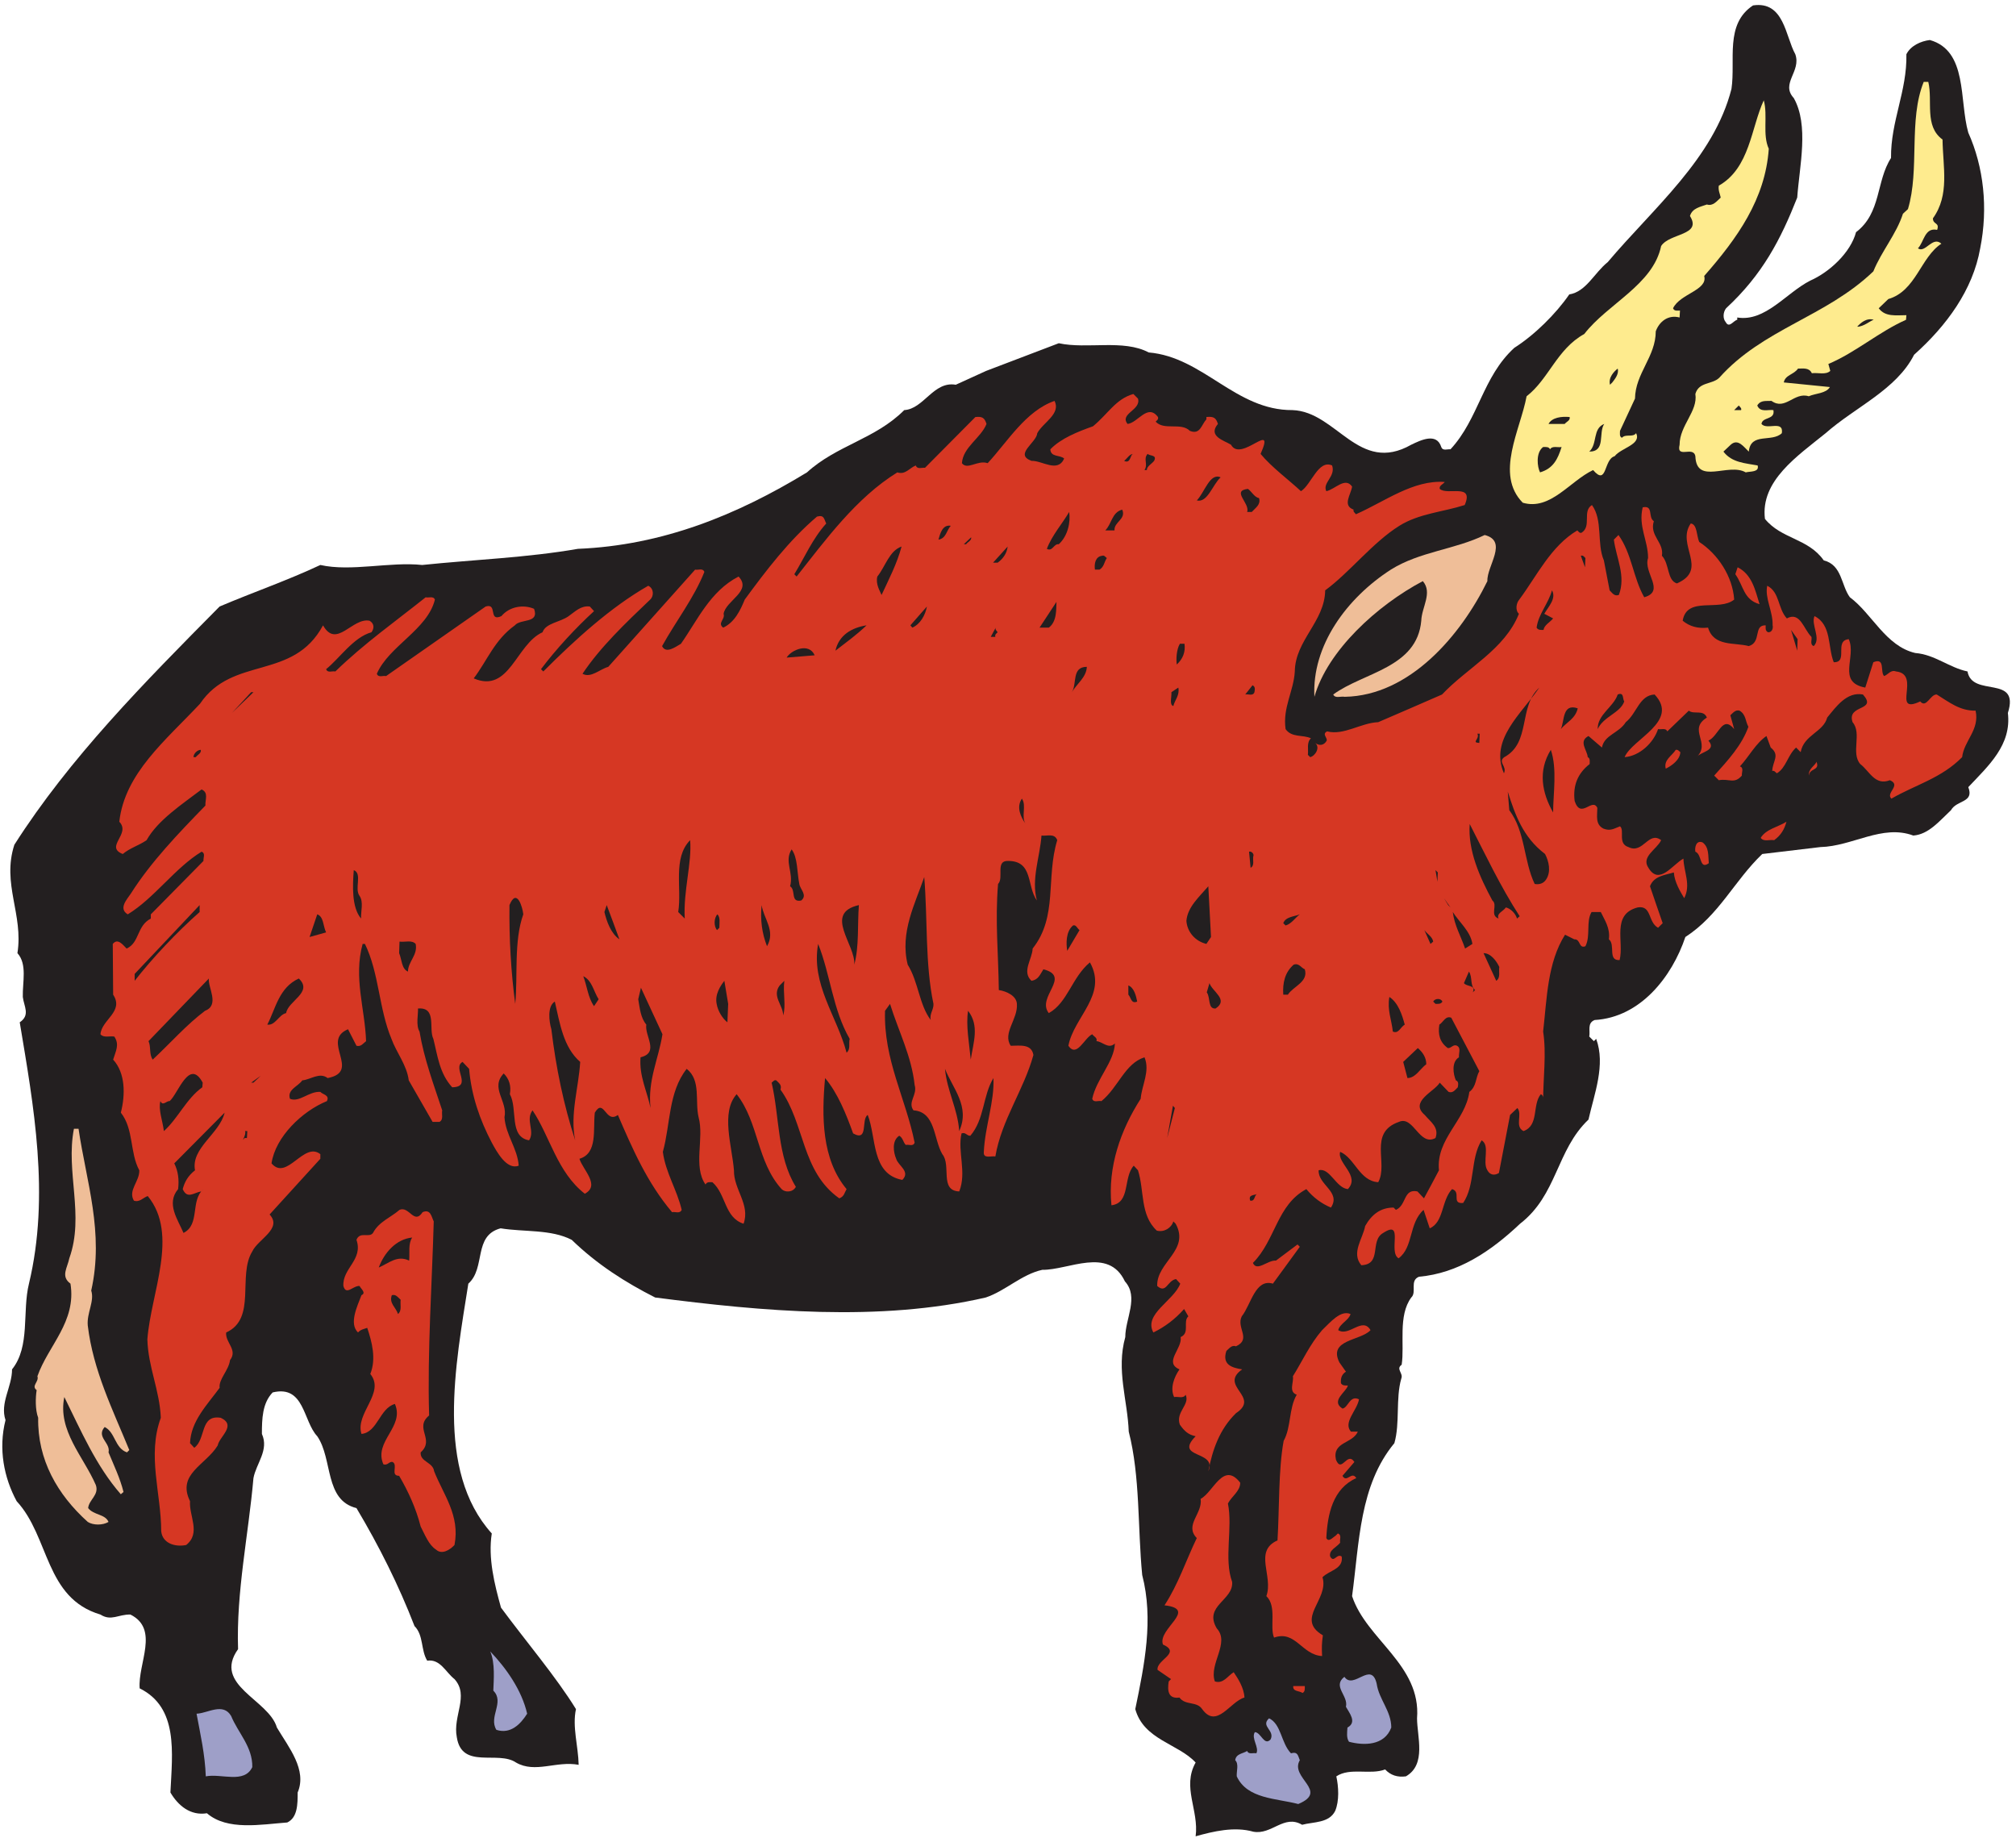 <?xml version="1.0" encoding="UTF-8" standalone="no"?>
<!-- Created with Inkscape (http://www.inkscape.org/) -->

<svg
   xmlns:dc="http://purl.org/dc/elements/1.1/"
   xmlns:cc="http://creativecommons.org/ns#"
   xmlns:rdf="http://www.w3.org/1999/02/22-rdf-syntax-ns#"
   xmlns:svg="http://www.w3.org/2000/svg"
   xmlns="http://www.w3.org/2000/svg"
   xmlns:sodipodi="http://sodipodi.sourceforge.net/DTD/sodipodi-0.dtd"
   xmlns:inkscape="http://www.inkscape.org/namespaces/inkscape"
   id="svg5463"
   version="1.1"
   inkscape:version="0.48.1 "
   width="297.5"
   height="271.25"
   xml:space="preserve"
   sodipodi:docname="Bull_25.pdf"><defs
     id="defs5467" /><sodipodi:namedview
     pagecolor="#ffffff"
     bordercolor="#666666"
     borderopacity="1"
     objecttolerance="10"
     gridtolerance="10"
     guidetolerance="10"
     inkscape:pageopacity="0"
     inkscape:pageshadow="2"
     inkscape:window-width="640"
     inkscape:window-height="480"
     id="namedview5465"
     showgrid="false"
     inkscape:zoom="1.0728111"
     inkscape:cx="148.75"
     inkscape:cy="135.625"
     inkscape:window-x="381"
     inkscape:window-y="72"
     inkscape:window-maximized="0"
     inkscape:current-layer="g5471" /><g
     id="g5471"
     inkscape:groupmode="layer"
     inkscape:label="Bull_25"
     transform="matrix(1.25,0,0,-1.25,0,271.25)"><g
       id="g5473"
       transform="scale(0.24,0.24)"><path
         d="m 883.105,877.492 c 3.024,-8.504 -7.375,-14.363 -0.757,-21.547 7.562,-13.422 2.836,-33.265 1.703,-48.957 -8.133,-20.601 -17.02,-37.804 -34.981,-54.437 -1.515,-1.891 -1.703,-5.106 -0.191,-6.805 1.703,-3.215 3.781,0.754 5.672,1.133 l 0,1.133 c 13.804,-2.266 24.015,12.097 35.929,18.148 9.454,4.16 19.852,13.797 22.5,23.817 12.481,9.453 9.833,25.14 17.208,36.48 -0.188,18.148 7.941,32.891 7.562,51.035 2.082,4.16 6.996,6.43 11.535,6.996 18.719,-5.293 14.371,-29.675 18.91,-45.554 7.563,-16.825 9.832,-37.047 5.86,-56.895 -3.59,-20.414 -16.45,-37.996 -32.524,-52.359 -8.695,-17.203 -28.929,-25.707 -43.488,-38.563 -13.992,-11.34 -32.145,-23.437 -29.875,-42.152 8.129,-10.016 21.176,-9.449 28.93,-20.414 9.074,-2.266 8.507,-12.285 12.855,-18.145 10.969,-8.129 17.586,-24.008 32.149,-27.41 9.64,-0.754 16.64,-7.183 25.714,-9.074 2.27,-13.039 25.907,-1.32 19.856,-20.414 1.891,-15.688 -9.457,-25.895 -19.477,-36.481 3.024,-7.75 -5.672,-6.238 -8.507,-11.339 -5.676,-5.293 -10.969,-11.911 -18.532,-12.477 -15.316,5.672 -29.879,-5.293 -45.761,-5.672 -9.454,-1.133 -19.098,-2.266 -28.551,-3.402 -13.805,-13.231 -21.18,-30.055 -37.817,-40.828 -6.621,-19.657 -22.125,-39.504 -44.625,-40.829 -3.785,-1.511 -2.082,-5.292 -2.648,-8.128 l 0,0 2.269,-2.266 1.133,1.133 0,0 c 4.727,-12.856 -0.945,-27.031 -3.781,-39.696 -15.883,-15.121 -15.316,-37.046 -33.656,-51.226 -14.563,-13.797 -30.633,-24.383 -49.731,-26.082 -4.726,-1.891 -0.945,-7.563 -3.781,-10.207 -6.621,-8.887 -3.215,-23.442 -4.73,-33.082 -3.024,-2.078 0.945,-4.156 -0.188,-6.805 -2.836,-9.828 -0.566,-21.926 -3.402,-31.754 -17.207,-20.793 -17.207,-48.765 -20.801,-75.23 6.996,-21.36 34.035,-33.836 31.957,-60.11 0,-8.883 4.727,-22.683 -5.484,-28.543 -4.161,-0.566 -7.563,0.566 -10.211,3.402 -7.375,-2.836 -17.207,1.133 -24.016,-3.402 1.137,-5.102 1.516,-12.098 -0.566,-17.012 -3.024,-6.047 -10.59,-5.293 -16.262,-6.805 -8.887,5.293 -14.938,-5.102 -24.012,-3.402 -9.265,2.645 -19.668,0.188 -28.363,-2.27 1.699,12.856 -6.809,24.195 0,36.293 -8.512,9.262 -25.527,11.152 -29.688,26.273 4.536,21.93 9.075,44.042 3.403,65.969 -2.27,23.442 -0.946,48.391 -6.617,70.508 -0.567,15.5 -6.243,30.242 -1.704,46.5 0,9.07 6.809,19.656 -0.187,27.406 -8.133,17.203 -27.797,5.481 -40.656,5.672 -10.211,-2.269 -18.153,-10.398 -27.793,-13.609 -52.379,-12.098 -110.051,-6.805 -162.617,0 -14.559,7.371 -28.555,16.254 -41.032,28.351 -10.211,5.293 -23.449,3.782 -34.984,5.672 -13.613,-3.59 -7.184,-19.468 -15.883,-27.218 -6.238,-39.508 -16.449,-91.868 11.535,-122.868 -1.89,-12.097 1.324,-24.949 4.539,-36.48 12.289,-16.633 27.227,-34.211 36.871,-49.903 -1.89,-8.695 1.137,-18.145 1.325,-27.406 -10.969,2.078 -21.368,-4.348 -30.821,1.133 -8.886,6.051 -26.664,-3.59 -29.121,12.476 -2.078,10.395 6.242,20.414 -1.133,28.543 -4.351,3.402 -6.996,10.016 -13.425,9.07 -3.215,5.293 -1.703,12.477 -6.243,17.012 -7.75,20.039 -17.394,39.316 -28.55,58.031 -15.883,3.969 -11.535,24.008 -19.289,35.348 -6.996,7.371 -6.239,25.328 -21.934,21.546 -5.105,-5.293 -5.293,-13.039 -5.293,-20.414 3.594,-7.937 -2.836,-14.554 -4.16,-21.738 -2.457,-27.973 -8.508,-55.949 -7.563,-84.113 -12.668,-17.766 15.125,-24.762 19.098,-38.559 5.859,-9.832 14.938,-20.793 10.211,-31.945 0,-5.672 0,-12.289 -5.105,-14.746 -12.86,-0.945 -29.5,-4.156 -39.52,4.539 -8.133,-1.324 -14.184,3.777 -17.965,10.207 0.945,19.656 3.973,41.773 -15.125,51.223 -0.945,12.289 9.832,29.11 -4.539,36.294 -5.863,0.191 -9.457,-3.403 -14.75,0 -27.418,8.128 -24.961,38.183 -41.219,55.761 -6.242,11.531 -9.078,25.707 -5.484,39.883 -2.836,8.508 3.215,16.258 3.215,24.953 C 15,242 10.84,259.012 14.246,272.813 c 10.398,43.472 2.266,87.703 -4.539,128.535 5.293,3.59 2.078,7.75 1.512,12.476 -0.188,7.371 2.269,16.067 -2.648,21.547 3.027,19.09 -7.75,34.024 -1.512,53.305 27.231,42.719 63.723,79.578 100.972,117.191 16.453,6.996 33.469,12.856 49.543,20.418 15.125,-3.406 34.223,1.699 50.11,0 25.523,2.645 51.621,3.59 76.578,7.938 41.601,1.699 78.285,16.632 112.695,37.613 14.75,13.422 33.469,16.258 47.84,30.625 9.644,0.566 14.371,14.363 25.34,12.473 4.914,2.269 10.019,4.539 14.937,6.804 11.914,4.539 23.824,9.075 35.739,13.61 13.992,-3.024 31.765,2.082 44.246,-4.535 26.851,-2.27 42.734,-28.543 70.718,-28.352 21.746,-0.758 32.524,-31.758 58.43,-17.016 4.727,2.27 12.477,6.051 14.746,-1.132 0.758,-2.079 3.027,-0.946 4.539,-1.133 13.992,15.121 15.696,35.535 31.391,49.902 9.832,6.238 20.418,16.633 27.039,26.273 8.32,1.325 12.289,10.586 18.906,15.879 22.313,26.461 52.192,51.036 60.887,85.246 2.082,14.18 -3.402,31.758 10.59,41.02 15.316,2.27 15.883,-15.121 20.8,-24.008 l 0,0"
         style="fill:#231f20;fill-opacity:1;fill-rule:nonzero;stroke:none"
         id="path5475" /><path
         d="m 948.527,863.883 c 2.27,-9.449 -2.078,-21.735 7,-28.352 0.188,-13.609 3.59,-27.218 -4.73,-38.75 0,-3.211 3.406,-1.89 2.082,-5.672 -6.242,1.325 -6.43,-6.046 -9.457,-9.07 3.594,-2.648 7.187,6.238 11.535,2.266 -10.211,-6.614 -12.477,-23.25 -26.094,-27.219 l 0,0 -4.726,-4.535 0,0 c 3.215,-4.348 8.508,-3.403 13.613,-3.403 l 0,0 -0.187,-2.269 0,0 c -13.239,-5.859 -24.77,-16.066 -38.196,-21.738 l 0,0 0.946,-3.403 0,0 c -2.27,-2.078 -6.051,-0.754 -9.079,-1.133 -1.324,2.836 -4.16,2.27 -6.804,2.27 -2.082,-3.027 -6.242,-3.027 -6.996,-6.805 l 0,0 22.687,-2.269 0,0 c -1.891,-3.215 -6.996,-3.024 -10.398,-4.535 -7.184,2.265 -11.535,-7.184 -18.34,-2.27 -2.461,-0.187 -5.297,0.567 -6.996,-2.269 1.511,-3.59 5.293,-1.891 7.941,-2.266 0.945,-4.914 -5.484,-3.215 -5.863,-6.809 2.648,-3.211 10.969,2.082 10.023,-4.535 -4.918,-4.726 -15.316,0.567 -16.261,-9.07 -2.461,2.266 -5.297,6.613 -8.887,3.398 l 0,0 -3.594,-3.398 0,0 c 4.16,-5.484 10.777,-5.672 16.828,-6.809 0.946,-3.402 -3.594,-2.832 -5.863,-3.402 -8.508,4.918 -24.203,-6.426 -24.77,7.941 -0.945,5.293 -9.453,-1.511 -7.753,5.668 0,9.453 9.078,16.446 7.753,24.953 1.704,6.047 8.133,4.536 11.723,7.938 21.559,24.195 52.379,29.867 75.824,52.359 3.973,9.832 11.348,18.336 14.563,28.356 l 0,0 2.457,2.265 0,0 c 5.863,19.469 0.187,43.856 7.754,62.567 l 2.265,0 0,0"
         style="fill:#feeb8e;fill-opacity:1;fill-rule:nonzero;stroke:none"
         id="path5477" /><path
         d="m 867.598,854.813 c 2.082,-7.563 -0.754,-16.825 2.461,-23.817 -1.704,-24.762 -15.508,-44.043 -31.77,-62.566 1.895,-6.996 -11.91,-8.696 -15.316,-15.879 0.57,-1.512 2.082,-1.133 3.406,-1.133 l 0,0 -0.191,-3.406 0,0 c -5.672,1.515 -10.02,-2.078 -11.723,-6.805 0,-12.473 -10.02,-20.602 -10.211,-33.078 -2.457,-5.293 -4.914,-10.582 -7.375,-15.875 0,-1.324 -0.375,-2.836 0.945,-3.402 1.891,2.078 5.297,0 6.996,2.265 2.649,-5.672 -7.371,-7.183 -10.586,-11.34 -5.484,-1.511 -3.593,-14.933 -10.589,-6.804 -11.536,-5.485 -20.989,-20.035 -34.602,-16.067 -13.805,13.989 -1.137,35.914 1.891,52.36 10.964,8.504 14.937,23.246 28.363,30.621 11.531,14.933 33.844,24.195 37.816,43.285 4.16,6.426 20.231,5.105 14.18,14.742 1.137,3.973 5.297,4.539 8.32,5.672 3.028,-0.945 4.918,1.703 6.809,3.402 -0.379,1.891 -1.324,3.59 -0.945,5.86 15.316,8.695 15.882,28.543 22.121,41.965 l 0,0"
         style="fill:#feeb8e;fill-opacity:1;fill-rule:nonzero;stroke:none"
         id="path5479" /><path
         d="m 921.68,746.879 c -1.891,-0.566 -4.918,-3.402 -8.133,-3.402 1.512,1.703 4.539,4.535 8.133,3.402 l 0,0"
         style="fill:#231f20;fill-opacity:1;fill-rule:nonzero;stroke:none"
         id="path5481" /><path
         d="m 795.746,722.875 c 0.758,-2.836 -1.703,-5.484 -2.648,-6.805 l 0,0 -1.133,-1.136 0,0 c -0.945,3.593 2.078,6.617 3.781,7.941 l 0,0"
         style="fill:#231f20;fill-opacity:1;fill-rule:nonzero;stroke:none"
         id="path5483" /><path
         d="m 559.766,708.129 c 1.699,-5.668 -9.266,-7.371 -5.106,-12.477 5.106,0.571 9.832,10.207 14.938,3.407 0.379,-1.137 -0.571,-1.704 -1.137,-2.27 4.16,-4.535 12.48,-0.187 16.828,-4.535 5.106,-2.082 5.676,3.023 8.133,5.668 l 0,1.137 c 3.594,0.375 4.726,-0.379 5.672,-3.407 -5.106,-6.047 3.027,-8.125 6.429,-10.207 4.918,-9.07 22.122,12.664 14.559,-4.535 5.484,-6.613 13.992,-12.851 19.856,-18.336 5.105,3.215 8.507,15.692 15.316,12.664 1.891,-5.48 -4.918,-8.504 -2.836,-12.664 4.348,0.946 9.266,7.184 12.668,2.27 -0.566,-3.969 -4.918,-9.262 0.758,-11.34 -0.379,-0.945 0.566,-1.516 1.133,-2.27 14.183,6.239 28.175,17.012 43.679,15.879 -0.758,-1.136 -2.836,-1.703 -2.457,-3.402 3.781,-3.402 17.016,3.023 12.289,-7.941 -10.59,-3.403 -22.5,-4.157 -32.144,-10.207 -13.047,-8.125 -24.582,-23.059 -36.492,-31.754 -0.192,-15.313 -14.75,-24.575 -14.942,-39.887 -0.566,-9.828 -6.051,-17.766 -4.535,-28.352 3.023,-4.347 8.508,-2.644 12.477,-4.535 -2.266,-2.082 -1.133,-5.484 -1.512,-8.129 l 0,0 1.137,-1.133 0,0 c 2.457,0.567 5.105,4.723 2.457,6.993 1.89,-1.512 4.347,-1.325 5.671,1.132 0.379,1.516 -2.457,3.215 0.192,4.54 8.316,-2.083 16.449,4.156 25.148,4.535 10.586,4.535 20.989,9.074 31.387,13.609 12.481,13.231 30.82,22.117 37.82,39.695 -1.894,1.703 -1.324,5.293 0.188,6.996 8.699,11.719 15.504,26.274 28.551,34.024 0.566,-0.57 1.136,-1.516 2.082,-1.137 5.105,3.215 0.187,10.586 5.105,13.61 5.481,-7.559 2.27,-18.903 5.86,-27.219 0.945,-4.914 1.89,-9.828 2.835,-14.742 1.325,-1.325 2.27,-3.024 4.54,-2.27 3.593,9.453 -1.325,18.149 -2.458,27.219 l 0,0 2.27,2.269 0,0 c 6.617,-9.261 7.184,-20.98 12.668,-30.621 10.59,3.024 -0.566,12.098 1.891,19.282 0,8.691 -4.918,15.5 -2.649,24.949 5.485,1.133 2.461,-4.914 5.485,-6.805 -2.27,-7.184 5.105,-10.394 3.972,-17.012 3.781,-3.968 2.457,-12.097 7.375,-13.609 15.883,6.992 -0.57,18.902 6.805,29.488 3.215,-0.379 2.836,-6.051 4.16,-9.074 9.266,-6.051 16.453,-17.012 17.207,-28.352 -7.375,-6.05 -23.258,1.887 -25.336,-10.398 3.402,-2.836 7.563,-3.969 12.481,-3.402 2.836,-9.453 12.855,-7.184 20.043,-9.075 6.429,1.891 2.078,10.399 8.316,10.207 0,-1.132 -0.375,-2.644 1.137,-3.402 1.89,-0.187 2.648,1.891 2.269,3.402 0.188,6.997 -3.972,13.422 -2.648,19.473 6.242,-3.215 5.105,-11.156 9.644,-16.07 6.618,3.594 8.321,-5.481 12.102,-9.07 0.379,-1.325 -0.945,-3.782 1.133,-4.54 3.781,3.782 -1.512,10.586 0.379,14.747 8.507,-4.348 6.429,-15.125 9.453,-22.684 7.375,-0.188 0,10.586 7.375,11.34 3.972,-8.696 -6.051,-21.168 8.133,-23.817 1.324,4.161 2.644,8.317 3.968,12.477 6.051,2.457 3.215,-4.727 5.297,-6.805 2.078,0.758 3.215,3.215 5.86,2.266 12.671,-1.32 -2.645,-21.547 11.914,-14.742 3.023,-3.59 4.918,3.59 8.129,3.402 5.863,-3.59 11.347,-8.125 19.101,-7.937 2.078,-9.454 -5.676,-14.747 -6.621,-22.872 -10.211,-10.398 -23.066,-13.609 -34.793,-20.414 -3.023,2.832 5.105,6.614 -0.754,9.071 -7.375,-2.836 -10.023,4.539 -14.562,7.941 -4.727,5.481 0.949,15.121 -3.782,20.602 -3.023,8.882 12.481,5.293 5.106,13.609 -7.942,1.512 -13.235,-6.047 -17.586,-11.34 -1.891,-7.183 -11.531,-8.508 -13.047,-17.012 l 0,0 -2.266,2.266 0,0 c -4.16,-3.777 -4.918,-10.016 -9.457,-12.664 -0.754,0.566 -1.324,1.512 -2.269,1.137 0.191,4.914 3.972,7.75 -0.754,11.527 l 0,0 -2.082,5.672 0,0 c -5.293,-3.59 -8.508,-10.02 -13.047,-14.934 2.082,-0.754 0.758,-3.023 0.945,-4.535 -3.781,-4.347 -6.238,-1.324 -11.343,-2.269 l 0,0 -2.27,2.269 0,0 c 6.809,7.563 13.613,14.934 16.828,24.004 -1.512,2.649 -1.133,6.051 -4.347,7.942 -2.083,0.566 -3.215,-1.137 -4.54,-2.27 l 0,0 1.891,-6.805 0,0 c -5.859,7.184 -7.562,-3.402 -12.668,-5.672 4.348,-4.914 -3.973,-5.48 -5.863,-8.125 7.375,6.993 -4.535,13.418 5.105,19.469 -1.699,4.156 -6.429,1.321 -8.886,3.403 l 0,0 -10.59,-10.207 0,0 c -0.754,1.89 -3.024,0.753 -4.535,1.132 -2.27,-6.804 -9.079,-13.23 -16.454,-13.797 3.594,8.883 27.231,17.579 14.75,30.809 -7.562,-0.379 -8.699,-9.262 -14.183,-13.609 -3.402,-5.481 -10.586,-6.239 -11.723,-12.477 l 0,0 -6.617,5.672 0,0 c -5.105,-2.645 -0.566,-6.992 -0.379,-10.395 1.324,-0.57 0.945,-2.082 0.945,-3.402 -5.859,-4.539 -8.32,-10.586 -7.375,-18.148 3.028,-9.262 8.7,1.89 11.157,-3.403 0,-3.781 -1.133,-8.125 3.027,-10.207 3.402,-1.324 5.105,0 8.129,1.133 2.461,-1.887 -1.32,-8.504 4.16,-10.207 7.188,-3.59 9.832,8.129 16.074,3.402 -2.082,-4.535 -10.023,-8.125 -6.242,-13.609 5.297,-8.883 11.914,1.703 17.207,4.539 0.192,-6.617 3.785,-12.855 0.379,-19.469 -1.891,3.211 -4.727,7.75 -5.105,12.664 -4.348,-1.324 -9.832,-1.703 -11.723,-6.804 2.082,-6.051 4.16,-12.289 6.242,-18.149 l 0,0 -2.269,-2.265 0,0 c -5.106,2.832 -3.028,11.152 -10.024,10.015 -13.047,-3.402 -6.617,-16.82 -8.887,-25.894 -6.05,-0.379 -1.89,7.558 -5.293,10.207 0.754,5.48 -2.082,9.449 -3.972,13.422 l -4.539,0 0,0 c -2.836,-4.727 -0.379,-11.723 -3.024,-16.825 -3.406,-1.324 -2.269,3.59 -5.484,3.403 l 0,0 -4.539,2.269 0,0 c -8.699,-13.8 -8.887,-31.191 -10.777,-47.636 1.703,-10.774 0,-22.871 0,-34.211 0,1.324 0.378,2.644 -1.133,3.402 -4.352,-5.293 -0.758,-15.312 -8.512,-18.148 -4.535,2.269 -0.375,8.32 -3.023,11.343 l 0,0 -3.594,-3.402 -5.485,-28.543 0,0 c -2.078,-1.324 -4.347,-1.133 -5.671,1.324 -2.649,4.156 1.511,12.098 -2.836,14.742 -5.672,-9.074 -3.024,-21.738 -9.075,-30.812 -6.05,-0.566 -0.757,5.484 -5.484,6.809 -5.297,-5.672 -3.973,-16.258 -10.969,-19.282 l 0,0 -3.023,9.074 0,0 c -7.375,-6.617 -4.918,-18.335 -12.293,-23.82 -5.293,3.028 2.836,19.281 -7.563,12.477 -6.808,-3.782 -0.379,-15.5 -10.777,-15.879 -5.105,6.051 0.754,13.043 1.891,19.281 3.214,5.672 7.562,9.074 13.992,9.074 l 0,0 1.133,-1.133 0,0 c 5.297,2.266 3.593,10.583 10.589,9.071 l 0,0 3.215,-3.403 0,0 c 2.457,4.54 4.918,9.075 7.375,13.801 -1.511,15.5 13.047,24.383 14.938,38.559 3.594,2.648 3.027,6.996 4.918,10.207 l 0,0 -13.805,26.273 0,0 c -2.836,1.137 -3.973,-2.265 -5.863,-3.402 -0.754,-4.723 0.191,-8.695 4.16,-11.527 1.703,-0.192 2.648,2.078 4.539,1.132 2.082,-1.132 0.758,-3.593 0.945,-5.671 -3.781,-2.266 -2.836,-8.317 -1.511,-11.34 1.511,-0.567 1.132,-2.082 0.945,-3.403 -1.324,-1.324 -2.457,-3.023 -4.539,-2.269 l 0,0 -4.348,4.539 0,0 c -2.461,-4.352 -15.129,-9.266 -7.375,-15.879 2.836,-3.402 7.184,-6.051 5.293,-11.344 -7.941,-4.347 -10.777,11.153 -17.961,7.942 -15.316,-5.293 -5.105,-20.414 -10.211,-29.676 -9.265,0.566 -11.535,11.906 -18.722,14.93 -1.7,-5.481 10.023,-11.719 3.785,-18.332 -5.863,0.566 -8.891,10.773 -14.371,9.261 -0.379,-7.183 11.156,-10.586 6.051,-18.336 -4.54,1.891 -8.7,4.914 -12.102,9.075 -14.563,-7.75 -15.129,-25.141 -26.285,-36.293 1.89,-4.536 7.375,1.511 11.344,1.132 l 0,0 10.589,7.938 1.137,-1.133 -13.238,-18.144 0,0 c -8.695,2.644 -10.778,-10.399 -15.317,-16.067 -2.836,-5.672 4.918,-11.152 -2.836,-14.746 -2.078,0.758 -3.214,-0.945 -4.726,-2.27 -2.27,-6.804 2.836,-8.316 7.754,-9.07 -11.723,-8.316 9.265,-13.422 -3.028,-21.551 -8.128,-7.937 -11.535,-17.957 -13.613,-28.543 4.539,10.399 -17.207,6.051 -6.238,17.204 -3.594,0.753 -5.484,2.457 -7.754,5.671 -2.27,6.239 5.105,9.829 2.836,14.743 -1.133,-2.079 -3.781,-0.754 -5.672,-1.133 -2.082,4.347 0,9.828 2.645,13.609 -7.942,3.403 1.515,10.207 0.57,15.879 4.726,2.078 0.945,7.559 3.781,10.207 l 0,0 -2.082,3.59 0,0 c -4.535,-5.106 -9.64,-8.883 -15.125,-11.531 -4.918,9.074 10.02,15.5 13.235,24.008 l 0,0 -2.079,2.265 0,0 c -4.351,-0.754 -4.726,-7.371 -9.265,-3.402 -0.379,11.722 16.261,17.582 9.074,30.621 l 0,0 -1.133,1.137 0,0 c -0.945,-3.215 -4.539,-5.481 -8.133,-4.536 -8.316,7.75 -6.05,19.657 -9.261,29.676 l 0,0 -2.082,2.266 0,0 c -5.293,-5.86 -1.512,-18.336 -10.969,-19.469 -1.891,18.902 4.539,37.051 14.371,52.359 0.57,6.805 4.73,13.61 1.891,20.415 -9.641,-3.024 -12.856,-14.743 -21.176,-21.547 -1.512,0.379 -3.781,-0.946 -4.539,1.132 2.082,9.829 10.777,18.149 11.156,27.219 -3.215,-3.023 -6.051,0.946 -9.074,1.137 0.566,1.699 -1.324,2.266 -2.082,3.402 -3.969,-1.89 -7.563,-11.722 -11.723,-5.672 2.649,14.176 19.477,25.141 10.59,41.02 -8.887,-7.375 -10.969,-19.848 -20.234,-24.953 -6.239,7.941 11.347,17.957 -2.645,21.547 -1.703,-2.645 -2.461,-5.102 -5.863,-5.668 -4.918,4.535 0.379,10.586 0.566,15.879 12.481,15.687 6.43,34.777 12.102,53.3 -1.325,3.594 -5.106,1.891 -7.754,2.27 -0.754,-10.586 -5.106,-21.359 -2.266,-31.945 -5.105,7.183 -1.703,19.468 -14.183,19.468 -6.43,0.192 -1.891,-8.316 -4.914,-11.339 -1.516,-18.145 0.187,-34.782 0.375,-52.172 3.785,-0.567 8.699,-2.832 8.89,-6.805 0.567,-7.559 -7.187,-14.363 -3.027,-20.602 4.347,0 10.211,1.133 11.156,-4.535 -4.727,-17.203 -15.695,-31.945 -18.719,-49.902 -2.082,0.379 -6.05,-1.324 -5.672,2.266 0.567,12.476 5.293,24.761 4.727,36.293 -5.297,-8.696 -4.352,-20.223 -11.348,-28.352 -1.699,-0.191 -2.269,1.891 -4.347,1.133 -2.082,-8.883 2.648,-19.09 -1.133,-28.543 -9.836,0.379 -3.785,12.855 -8.32,18.336 -4.352,7.371 -3.215,20.793 -14.184,21.547 -3.023,4.16 2.082,7.562 0.566,12.476 -1.511,14.176 -7.941,26.465 -12.101,39.883 l 0,0 -2.457,-3.402 0,0 c -0.758,-24.004 10.211,-43.094 14.558,-64.832 -0.754,-2.082 -2.836,-0.758 -4.347,-1.137 -1.325,1.324 -1.325,3.402 -3.215,4.539 -3.781,-2.457 -2.836,-8.316 -1.512,-11.344 0.945,-3.402 7.184,-6.234 3.024,-10.394 -15.317,2.836 -12.668,20.793 -17.016,31.945 -3.406,-2.078 0.566,-13.422 -7.188,-9.074 -3.402,9.453 -7.562,19.847 -13.8,27.219 -1.703,-18.903 -1.703,-39.883 10.586,-54.625 -1.133,-1.891 -1.133,-3.594 -3.59,-4.54 -18.723,13.235 -16.832,36.672 -28.934,53.493 0.758,2.269 -0.754,3.214 -2.078,4.539 -0.945,0.379 -1.512,-0.567 -2.269,-1.133 3.972,-17.016 2.648,-36.293 11.914,-51.227 -1.516,-2.836 -5.297,-2.836 -6.997,-1.132 -12.292,13.609 -11.156,32.699 -22.125,46.687 -7.941,-8.887 -2.269,-25.52 -1.324,-37.426 -0.187,-9.453 8.133,-16.824 4.727,-26.277 -9.453,3.027 -8.508,14.367 -15.313,20.418 -1.136,0 -2.648,0.375 -3.406,-1.137 -6.238,8.887 -0.566,22.871 -3.402,33.078 -1.891,7.942 1.324,18.149 -5.864,23.817 -9.074,-11.528 -7.941,-27.219 -11.722,-40.828 1.324,-10.207 6.996,-18.711 9.265,-28.54 -0.945,-2.082 -3.214,-0.757 -4.726,-1.136 -12.293,14.554 -19.477,31.187 -26.664,47.824 -6.051,-4.539 -6.805,8.695 -11.344,1.133 -0.945,-8.317 1.512,-20.035 -7.562,-22.684 1.699,-5.48 10.398,-13.043 2.644,-17.199 -13.613,10.586 -17.207,28.352 -25.715,41.016 -3.59,-4.723 1.324,-10.207 -1.699,-14.743 -10.023,1.704 -5.484,15.5 -9.457,22.684 0.758,4.156 -0.379,7.559 -3.023,10.207 -6.809,-7.184 2.078,-13.609 0.378,-21.551 0.567,-8.691 6.426,-15.308 6.997,-23.816 -5.864,-2.266 -10.782,6.805 -13.239,11.344 -5.859,11.152 -10.019,23.058 -11.156,36.289 l 0,0 -3.215,3.406 0,0 c -5.293,-2.836 5.106,-12.289 -5.105,-12.477 -6.239,6.805 -7.184,15.5 -9.266,23.817 -2.457,4.914 1.891,15.687 -7.562,14.933 0.187,-2.648 -1.137,-8.316 0.757,-11.343 2.27,-13.61 6.996,-26.086 11.157,-38.75 -0.379,-1.887 0.754,-4.536 -1.325,-5.668 l -3.406,0 -11.722,20.414 0,0 c -0.946,7.558 -6.051,13.609 -8.508,20.414 -6.242,14.933 -6.051,32.324 -13.047,46.687 l -1.137,0 0,0 c -4.535,-16.633 1.137,-31.754 1.703,-47.82 -1.511,-1.137 -2.457,-2.836 -4.726,-2.27 l 0,0 -4.16,8.129 0,0 c -13.614,-5.672 6.808,-20.793 -10.024,-24.007 -3.969,3.027 -8.32,-0.754 -12.476,-1.133 -2.083,-3.024 -7.567,-4.539 -6.051,-9.075 4.726,-1.89 9.261,3.782 14.937,3.403 1.133,-1.324 4.727,-1.512 3.215,-4.535 -12.101,-4.914 -25.34,-17.578 -27.23,-30.621 7.562,-8.887 15.882,10.961 24.015,4.535 l 0,-2.27 -24.961,-27.406 0,0 c 6.43,-6.996 -5.672,-12.098 -8.508,-18.145 -7.375,-11.91 2.27,-33.082 -12.859,-39.886 -0.566,-4.914 5.863,-8.504 1.891,-13.61 -0.567,-4.914 -5.672,-9.449 -5.106,-13.609 -6.238,-8.504 -14.179,-16.445 -14.558,-27.219 l 0,0 2.078,-2.269 0,0 c 5.863,4.16 2.648,16.445 13.047,14.746 7.945,-3.781 -0.754,-9.262 -1.512,-13.61 -5.859,-9.64 -20.23,-13.988 -13.613,-27.41 -0.566,-7.183 5.484,-15.687 -1.891,-21.547 -5.672,-1.136 -11.723,0.946 -12.293,6.805 0,18.523 -6.996,37.238 -0.188,55.762 -0.566,13.609 -6.242,24.949 -6.617,38.558 1.699,22.871 15.691,51.606 0.188,70.508 -2.27,-0.758 -3.969,-3.215 -6.809,-2.269 -3.023,5.101 2.84,9.449 2.648,14.933 -4.726,8.696 -2.648,20.223 -9.074,28.352 2.266,8.883 2.266,19.469 -3.785,26.086 1.324,4.347 3.215,7.371 0.57,11.34 -2.27,0.378 -5.297,-0.754 -6.809,1.136 0.566,7.184 11.723,11.153 6.238,19.469 l 0,0 -0.188,24.949 0,0 c 2.457,3.024 4.918,-0.379 6.809,-2.265 6.43,2.832 4.914,11.152 11.91,14.742 l 0,2.078 25.906,26.273 0,0 c -0.188,1.512 1.137,3.782 -0.946,4.539 -13.047,-7.941 -23.258,-22.871 -36.305,-30.812 -4.726,2.836 -0.379,7.371 1.512,10.207 9.832,15.5 23.258,29.488 36.683,43.289 -0.187,2.832 1.703,6.426 -1.891,7.938 -9.453,-7.184 -21.555,-15.122 -27.039,-24.954 -3.781,-2.644 -8.133,-3.777 -11.723,-6.804 -9.078,3.593 4.16,9.832 -1.703,15.879 2.648,23.816 22.879,40.074 39.707,58.031 16.074,23.816 45.761,11.152 60.508,38.558 6.621,-11.718 14.371,3.973 22.882,2.27 2.27,-1.324 2.457,-3.59 0.946,-5.672 -8.887,-2.457 -15.696,-12.851 -22.313,-18.144 0.754,-2.079 3.024,-0.758 4.535,-1.137 14.184,13.801 30.258,25.141 44.438,36.484 1.512,-0.379 3.781,0.754 4.539,-1.133 -3.594,-14.746 -22.692,-22.875 -28.555,-36.484 0.758,-2.078 3.028,-0.754 4.539,-1.133 l 0,0 48.977,34.211 0,0 c 6.051,1.891 1.133,-7.75 7.75,-4.722 3.972,4.722 10.777,5.859 16.074,3.589 2.645,-7.371 -6.617,-4.726 -9.453,-8.129 -10.024,-7.183 -13.617,-17.386 -20.234,-26.085 17.585,-7.559 20.8,16.824 33.847,22.683 1.512,4.539 8.696,4.914 12.856,7.942 3.215,2.265 6.05,5.293 10.402,4.722 l 0,0 2.078,-2.265 0,0 c -9.074,-8.317 -18.531,-18.524 -26.094,-28.543 l 0,0 1.133,-1.137 0,0 c 15.696,15.691 33.094,31.57 51.625,42.156 2.836,-1.324 2.836,-5.105 0.946,-6.805 -12.293,-11.722 -24.583,-23.441 -33.282,-36.484 4.16,-2.269 8.508,2.27 12.668,3.402 l 0,0 42.735,47.825 0,0 c 1.324,-0.379 3.781,0.945 4.539,-1.137 -5.106,-12.852 -13.993,-24.191 -20.801,-36.481 1.891,-3.968 6.617,-0.378 9.266,1.137 8.132,11.528 14.371,25.895 28.363,33.078 6.808,-7.183 -6.238,-11.718 -7.375,-18.336 0.945,-2.648 -3.215,-4.535 -0.188,-6.804 5.672,2.644 8.508,8.695 10.59,13.8 10.399,14.176 21.742,29.106 35.547,40.829 3.594,0.945 3.402,-1.137 4.539,-3.403 -6.809,-7.562 -10.59,-16.636 -15.695,-24.953 l 0,0 1.133,-1.133 0,0 c 14.183,17.957 29.312,38.75 49.543,51.223 3.972,-1.32 6.05,2.269 9.078,3.402 0.754,-2.078 3.023,-0.941 4.535,-1.133 l 0,0 24.773,24.954 0,0 c 3.403,0.375 4.535,-0.379 5.481,-3.407 -2.836,-6.992 -11.532,-11.339 -12.102,-19.277 2.649,-3.594 7.754,1.699 12.672,0 9.832,10.586 18.719,25.707 32.898,30.621 3.215,-6.426 -5.671,-10.586 -8.507,-15.879 -0.379,-4.726 -11.535,-10.394 -2.836,-13.609 5.293,0.187 12.859,-6.047 16.07,1.133 -2.078,1.89 -6.617,0.57 -6.805,4.539 5.293,5.48 13.614,8.695 20.989,11.34 7.375,6.05 11.156,13.421 19.855,15.878 l 0,0 2.27,-2.269 0,0"
         style="fill:#d63723;fill-opacity:1;fill-rule:nonzero;stroke:none"
         id="path5485" /><path
         d="m 856.441,702.461 -3.402,0 2.27,2.266 0,0 c 0.566,-0.754 1.511,-1.325 1.132,-2.266 l 0,0"
         style="fill:#231f20;fill-opacity:1;fill-rule:nonzero;stroke:none"
         id="path5487" /><path
         d="m 772.109,699.059 c 0.379,-1.704 -1.511,-2.27 -2.457,-3.407 l -7.941,0 0,0 c 1.699,3.215 6.43,3.782 10.398,3.407 l 0,0"
         style="fill:#231f20;fill-opacity:1;fill-rule:nonzero;stroke:none"
         id="path5489" /><path
         d="m 781.754,682.047 c 4.16,3.777 1.512,11.34 7.375,13.605 -3.027,-4.347 0.945,-13.605 -7.375,-13.605 l 0,0"
         style="fill:#231f20;fill-opacity:1;fill-rule:nonzero;stroke:none"
         id="path5491" /><path
         d="m 762.465,683.18 c 1.137,1.89 3.781,0.754 5.676,1.133 -1.895,-6.047 -4.161,-10.586 -10.59,-12.477 -1.324,2.461 -2.27,9.641 1.512,12.477 1.324,0 2.835,0.191 3.402,-1.133 l 0,0"
         style="fill:#231f20;fill-opacity:1;fill-rule:nonzero;stroke:none"
         id="path5493" /><path
         d="m 557.496,680.91 c -1.703,0 -1.137,-5.101 -4.539,-3.402 1.512,1.133 2.648,3.402 4.539,3.402 l 0,0"
         style="fill:#231f20;fill-opacity:1;fill-rule:nonzero;stroke:none"
         id="path5495" /><path
         d="m 567.707,677.508 c -1.137,-1.512 -3.594,-2.645 -3.594,-4.535 l -1.136,0 0,0 c 1.894,3.023 -0.754,5.293 1.515,7.937 1.324,-1.133 4.727,-0.379 3.215,-3.402 l 0,0"
         style="fill:#231f20;fill-opacity:1;fill-rule:nonzero;stroke:none"
         id="path5497" /><path
         d="m 600.418,669.379 c -3.973,-3.59 -6.43,-12.664 -11.723,-11.34 3.782,3.781 6.43,13.797 11.723,11.34 l 0,0"
         style="fill:#231f20;fill-opacity:1;fill-rule:nonzero;stroke:none"
         id="path5499" /><path
         d="m 619.328,659.172 c 0.945,-3.211 -1.703,-4.723 -3.594,-6.805 l -2.269,0 0,0 c 1.512,4.348 -7.942,10.399 0.379,11.344 1.89,-1.324 3.215,-4.16 5.484,-4.539 l 0,0"
         style="fill:#231f20;fill-opacity:1;fill-rule:nonzero;stroke:none"
         id="path5501" /><path
         d="m 552.012,653.504 c 2.078,-4.727 -4.16,-6.051 -3.782,-10.207 l -4.539,0 0,0 c 3.215,3.211 3.215,8.883 8.321,10.207 l 0,0"
         style="fill:#231f20;fill-opacity:1;fill-rule:nonzero;stroke:none"
         id="path5503" /><path
         d="m 520.813,636.492 c -2.461,0.375 -3.028,-3.781 -5.864,-2.269 2.457,6.613 7.942,12.851 10.969,18.144 0.754,-4.914 -0.566,-11.719 -5.105,-15.875 l 0,0"
         style="fill:#231f20;fill-opacity:1;fill-rule:nonzero;stroke:none"
         id="path5505" /><path
         d="m 467.68,645.563 c -2.082,-2.266 -2.27,-6.239 -6.051,-6.805 0.754,2.648 1.891,7.562 6.051,6.805 l 0,0"
         style="fill:#231f20;fill-opacity:1;fill-rule:nonzero;stroke:none"
         id="path5507" /><path
         d="m 731.645,618.344 c -13.047,-26.653 -38.196,-56.328 -70.153,-56.895 -2.078,0.379 -4.726,-0.945 -5.672,1.133 14.938,10.965 41.223,13.043 43.301,36.293 0.192,6.617 5.672,13.797 0.758,19.469 -22.504,-11.906 -46.895,-34.211 -53.324,-56.895 -1.325,25.141 15.883,48.578 37.629,62.567 14.183,8.882 31.39,9.828 46.136,17.011 11.723,-3.023 0.946,-15.312 1.325,-22.683 l 0,0"
         style="fill:#efbe98;fill-opacity:1;fill-rule:nonzero;stroke:none"
         id="path5509" /><path
         d="m 475.242,636.492 -1.137,0 3.594,3.403 0,0 c 0.379,-1.516 -1.703,-2.27 -2.457,-3.403 l 0,0"
         style="fill:#231f20;fill-opacity:1;fill-rule:nonzero;stroke:none"
         id="path5511" /><path
         d="m 443.477,635.355 c -2.27,-8.503 -6.243,-16.066 -9.836,-23.816 -0.754,1.891 -3.024,5.293 -2.078,9.074 3.968,4.914 5.859,12.664 11.914,14.742 l 0,0"
         style="fill:#231f20;fill-opacity:1;fill-rule:nonzero;stroke:none"
         id="path5513" /><path
         d="m 490.746,627.418 -2.269,0 7.187,7.937 0,0 c -0.379,-3.21 -2.082,-5.859 -4.918,-7.937 l 0,0"
         style="fill:#231f20;fill-opacity:1;fill-rule:nonzero;stroke:none"
         id="path5515" /><path
         d="m 544.449,629.688 c -1.324,-1.891 -1.324,-4.348 -3.594,-5.672 l -2.269,0 0,0 c -0.379,2.836 0.187,6.425 3.594,6.804 0.945,0.379 1.511,-0.566 2.269,-1.132 l 0,0"
         style="fill:#231f20;fill-opacity:1;fill-rule:nonzero;stroke:none"
         id="path5517" /><path
         d="m 779.863,629.688 -0.191,-4.54 -2.078,5.672 0,0 c 1.133,0.379 1.703,-0.566 2.269,-1.132 l 0,0"
         style="fill:#231f20;fill-opacity:1;fill-rule:nonzero;stroke:none"
         id="path5519" /><path
         d="m 865.52,607.004 c -7.942,2.269 -7.754,8.883 -11.915,14.742 l 0,0 1.137,3.402 0,0 c 7.184,-3.589 8.699,-11.531 10.778,-18.144 l 0,0"
         style="fill:#d63723;fill-opacity:1;fill-rule:nonzero;stroke:none"
         id="path5521" /><path
         d="m 759.629,602.277 4.351,-2.269 0,0 c -1.515,-1.891 -4.351,-3.211 -4.73,-5.668 -1.133,0 -2.645,-0.192 -3.402,1.133 0.945,6.804 5.863,11.91 7.562,18.336 2.27,-3.973 -1.699,-7.942 -3.781,-11.532 l 0,0"
         style="fill:#231f20;fill-opacity:1;fill-rule:nonzero;stroke:none"
         id="path5523" /><path
         d="m 515.895,595.473 -4.54,0 8.321,12.664 0,0 c -0.188,-3.215 0.379,-9.641 -3.781,-12.664 l 0,0"
         style="fill:#231f20;fill-opacity:1;fill-rule:nonzero;stroke:none"
         id="path5525" /><path
         d="m 448.77,595.473 -0.946,1.132 8.129,9.262 0,0 c -0.754,-4.156 -3.215,-8.691 -7.183,-10.394 l 0,0"
         style="fill:#231f20;fill-opacity:1;fill-rule:nonzero;stroke:none"
         id="path5527" /><path
         d="m 402.633,603.602 -3.594,-3.594 3.594,3.594 0,0"
         style="fill:#231f20;fill-opacity:1;fill-rule:nonzero;stroke:none"
         id="path5529" /><path
         d="m 426.266,596.605 c -4.914,-4.726 -10.207,-8.503 -15.313,-12.472 1.699,7.746 8.129,11.34 15.313,12.472 l 0,0"
         style="fill:#231f20;fill-opacity:1;fill-rule:nonzero;stroke:none"
         id="path5531" /><path
         d="m 490.746,593.203 c -0.566,-0.566 -1.512,-1.133 -1.133,-2.265 l -2.269,0 2.457,4.535 0,0 c -0.379,-0.946 0.379,-1.512 0.945,-2.27 l 0,0"
         style="fill:#231f20;fill-opacity:1;fill-rule:nonzero;stroke:none"
         id="path5533" /><path
         d="m 884.051,584.133 -3.028,10.207 3.215,-4.539 -0.187,-5.668 0,0"
         style="fill:#231f20;fill-opacity:1;fill-rule:nonzero;stroke:none"
         id="path5535" /><path
         d="m 582.645,587.535 c 0.566,-3.972 -0.758,-7.375 -3.782,-10.207 -0.379,2.457 -0.191,7.371 1.512,10.207 l 2.27,0 0,0"
         style="fill:#231f20;fill-opacity:1;fill-rule:nonzero;stroke:none"
         id="path5537" /><path
         d="m 400.742,581.863 -13.804,-1.133 0,0 c 2.269,3.778 10.964,7.559 13.804,1.133 l 0,0"
         style="fill:#231f20;fill-opacity:1;fill-rule:nonzero;stroke:none"
         id="path5539" /><path
         d="m 534.613,576.191 c -0.187,-5.101 -4.914,-8.316 -7.371,-12.476 2.645,4.16 -0.191,12.476 7.371,12.476 l 0,0"
         style="fill:#231f20;fill-opacity:1;fill-rule:nonzero;stroke:none"
         id="path5541" /><path
         d="m 617.059,563.715 c -0.758,-2.078 -3.028,-0.754 -4.539,-1.133 l 0,0 3.593,4.539 0,0 c 1.512,-0.758 1.133,-2.082 0.946,-3.406 l 0,0"
         style="fill:#231f20;fill-opacity:1;fill-rule:nonzero;stroke:none"
         id="path5543" /><path
         d="m 577.16,556.914 c -2.082,0.566 -0.758,4.535 -0.945,6.801 l 0,0 3.402,2.269 0,0 c 0.758,-3.781 -1.699,-6.046 -2.457,-9.07 l 0,0"
         style="fill:#231f20;fill-opacity:1;fill-rule:nonzero;stroke:none"
         id="path5545" /><path
         d="m 739.965,531.773 c -3.402,-2.457 1.512,-4.539 -0.188,-7.941 -7.187,16.637 8.696,29.301 17.395,42.152 -10.399,-9.449 -3.973,-27.031 -17.207,-34.211 l 0,0"
         style="fill:#231f20;fill-opacity:1;fill-rule:nonzero;stroke:none"
         id="path5547" /><path
         d="m 114.082,553.508 9.457,10.207 1.133,0 -10.59,-10.207 0,0"
         style="fill:#231f20;fill-opacity:1;fill-rule:nonzero;stroke:none"
         id="path5549" /><path
         d="m 798.961,559.18 c -1.891,-5.672 -10.211,-7.371 -13.047,-13.61 -0.191,7.184 7.75,10.774 9.832,17.012 3.215,1.324 2.27,-2.078 3.215,-3.402 l 0,0"
         style="fill:#231f20;fill-opacity:1;fill-rule:nonzero;stroke:none"
         id="path5551" /><path
         d="m 776.082,555.777 c -1.137,-5.101 -5.484,-6.804 -8.32,-10.207 1.89,3.782 0.566,12.856 8.32,10.207 l 0,0"
         style="fill:#231f20;fill-opacity:1;fill-rule:nonzero;stroke:none"
         id="path5553" /><path
         d="m 727.676,538.766 c -4.16,0.187 0.375,1.89 -0.946,4.535 l 1.133,0 -0.187,-4.535 0,0"
         style="fill:#231f20;fill-opacity:1;fill-rule:nonzero;stroke:none"
         id="path5555" /><path
         d="m 98.766,535.363 c 0.379,-1.699 -1.699,-2.457 -2.457,-3.59 l -1.133,0 0,0 c 0,1.7 1.891,3.59 3.59,3.59 l 0,0"
         style="fill:#231f20;fill-opacity:1;fill-rule:nonzero;stroke:none"
         id="path5557" /><path
         d="m 763.98,504.555 c -5.484,9.636 -7.566,20.414 -1.136,30.808 3.215,-9.261 1.136,-21.738 1.136,-30.808 l 0,0"
         style="fill:#231f20;fill-opacity:1;fill-rule:nonzero;stroke:none"
         id="path5559" /><path
         d="m 826.566,534.23 c -0.187,-3.781 -4.16,-6.617 -7.183,-8.128 -1.137,4.347 3.023,6.238 4.914,9.261 1.137,0.188 1.516,-0.566 2.269,-1.133 l 0,0"
         style="fill:#d63723;fill-opacity:1;fill-rule:nonzero;stroke:none"
         id="path5561" /><path
         d="m 893.504,529.504 c 1.891,-4.535 -3.594,-3.024 -3.594,-6.805 -0.754,3.215 3.215,5.102 3.594,6.805 l 0,0"
         style="fill:#d63723;fill-opacity:1;fill-rule:nonzero;stroke:none"
         id="path5563" /><path
         d="m 760.008,484.137 c 1.89,-3.59 3.027,-8.692 0.566,-12.473 -1.324,-2.082 -3.402,-2.648 -5.672,-2.269 -5.484,11.531 -4.539,25.707 -12.48,36.293 l 0,0 -0.754,9.074 0,0 c 3.59,-11.153 7.375,-22.305 18.34,-30.625 l 0,0"
         style="fill:#231f20;fill-opacity:1;fill-rule:nonzero;stroke:none"
         id="path5565" /><path
         d="m 504.551,498.883 c -2.457,3.402 -4.727,8.316 -1.891,12.476 2.457,-3.402 -0.566,-9.074 1.891,-12.476 l 0,0"
         style="fill:#231f20;fill-opacity:1;fill-rule:nonzero;stroke:none"
         id="path5567" /><path
         d="m 878.754,500.016 c -0.945,-3.59 -2.645,-6.614 -6.051,-9.075 -2.265,0.379 -5.105,-0.945 -6.617,1.137 2.648,4.348 8.512,5.293 12.668,7.938 l 0,0"
         style="fill:#d63723;fill-opacity:1;fill-rule:nonzero;stroke:none"
         id="path5569" /><path
         d="m 747.527,453.516 -1.324,-1.133 0,0 c -0.566,2.269 -3.023,4.914 -5.48,5.48 -1.137,-1.89 -4.727,-2.836 -3.594,-5.48 -4.539,1.699 -0.188,6.617 -3.027,8.883 -6.239,11.531 -12.102,24.574 -11.157,37.617 7.375,-14.367 15.129,-30.813 24.582,-45.367 l 0,0"
         style="fill:#231f20;fill-opacity:1;fill-rule:nonzero;stroke:none"
         id="path5571" /><path
         d="m 336.828,452.383 -3.215,3.215 0,0 c 1.891,11.718 -2.836,26.461 5.864,35.343 0.945,-11.152 -3.403,-24.949 -2.649,-38.558 l 0,0"
         style="fill:#231f20;fill-opacity:1;fill-rule:nonzero;stroke:none"
         id="path5573" /><path
         d="m 840.559,479.602 c -4.727,-3.403 -3.215,4.347 -6.618,5.671 -0.378,2.079 0.379,5.86 3.594,4.536 3.215,-2.457 2.649,-6.426 3.024,-10.207 l 0,0"
         style="fill:#d63723;fill-opacity:1;fill-rule:nonzero;stroke:none"
         id="path5575" /><path
         d="m 393.176,469.395 c 0.379,-2.645 4.16,-5.481 0.945,-8.129 -5.48,-1.133 -2.457,5.105 -5.48,6.996 1.886,6.804 -3.028,12.097 0.754,18.144 3.027,-3.968 2.648,-11.34 3.781,-17.011 l 0,0"
         style="fill:#231f20;fill-opacity:1;fill-rule:nonzero;stroke:none"
         id="path5577" /><path
         d="m 616.492,483.004 c -0.379,-1.891 0.754,-4.535 -1.324,-5.672 l 0,0 -0.758,7.941 0,0 c 1.137,0.379 2.649,-1.136 2.082,-2.269 l 0,0"
         style="fill:#231f20;fill-opacity:1;fill-rule:nonzero;stroke:none"
         id="path5579" /><path
         d="m 176.859,463.535 c 2.082,-3.023 0.567,-7.562 0.758,-11.152 -4.726,5.48 -4.16,16.445 -3.594,23.816 4.348,-1.703 0.188,-9.074 2.836,-12.664 l 0,0"
         style="fill:#231f20;fill-opacity:1;fill-rule:nonzero;stroke:none"
         id="path5581" /><path
         d="m 707.063,470.527 -0.946,5.672 1.137,-1.133 -0.191,-4.539 0,0"
         style="fill:#231f20;fill-opacity:1;fill-rule:nonzero;stroke:none"
         id="path5583" /><path
         d="m 454.633,472.797 c 1.699,-20.602 0.375,-42.719 4.535,-62.379 0.191,-2.832 -2.078,-4.914 -1.324,-7.938 -5.672,7.372 -6.051,18.715 -11.344,27.219 -3.973,15.879 3.781,30.246 8.133,43.098 l 0,0"
         style="fill:#231f20;fill-opacity:1;fill-rule:nonzero;stroke:none"
         id="path5585" /><path
         d="m 593.422,439.906 c -5.484,1.324 -9.453,5.86 -9.832,11.344 0.566,6.805 6.238,11.719 10.777,17.012 l 0,0 1.324,-24.953 -2.269,-3.403 0,0"
         style="fill:#231f20;fill-opacity:1;fill-rule:nonzero;stroke:none"
         id="path5587" /><path
         d="m 257.41,454.461 c -4.726,-13.043 -2.644,-30.621 -3.969,-44.043 -2.082,15.691 -3.027,31.945 -2.836,48.582 3.594,8.691 6.43,-0.945 6.805,-4.539 l 0,0"
         style="fill:#231f20;fill-opacity:1;fill-rule:nonzero;stroke:none"
         id="path5589" /><path
         d="m 713.492,457.863 -3.215,4.539 2.082,-3.402 1.133,-1.137 0,0"
         style="fill:#231f20;fill-opacity:1;fill-rule:nonzero;stroke:none"
         id="path5591" /><path
         d="M 98.199,455.598 C 87.043,445.766 74.941,432.914 66.242,421.762 l 0,3.402 31.957,33.836 0,-3.402"
         style="fill:#231f20;fill-opacity:1;fill-rule:nonzero;stroke:none"
         id="path5593" /><path
         d="m 304.684,442.176 c -4.161,2.836 -6.239,8.695 -7.375,13.422 l 0,0 1.136,3.402 0,0 c 2.078,-5.484 4.16,-11.152 6.239,-16.824 l 0,0"
         style="fill:#231f20;fill-opacity:1;fill-rule:nonzero;stroke:none"
         id="path5595" /><path
         d="m 377.293,438.773 c -2.457,6.239 -3.402,13.043 -2.645,20.227 0.946,-6.617 6.997,-12.668 2.645,-20.227 l 0,0"
         style="fill:#231f20;fill-opacity:1;fill-rule:nonzero;stroke:none"
         id="path5597" /><path
         d="m 422.484,459 c -0.754,-9.641 0.192,-20.227 -2.269,-29.301 0.758,9.828 -15.313,25.328 2.269,29.301 l 0,0"
         style="fill:#231f20;fill-opacity:1;fill-rule:nonzero;stroke:none"
         id="path5599" /><path
         d="m 724.27,439.906 -3.59,-2.265 0,0 c -2.082,6.047 -5.297,11.527 -6.051,17.957 3.211,-5.106 8.695,-9.453 9.641,-15.692 l 0,0"
         style="fill:#231f20;fill-opacity:1;fill-rule:nonzero;stroke:none"
         id="path5601" /><path
         d="m 160.41,445.578 -8.133,-2.269 3.782,11.152 0,0 c 3.214,-1.133 2.836,-5.859 4.351,-8.883 l 0,0"
         style="fill:#231f20;fill-opacity:1;fill-rule:nonzero;stroke:none"
         id="path5603" /><path
         d="m 353.848,447.848 -1.137,-1.137 0,0 c -1.699,1.891 -1.512,6.051 0.191,7.75 1.512,-1.512 0.946,-4.156 0.946,-6.613 l 0,0"
         style="fill:#231f20;fill-opacity:1;fill-rule:nonzero;stroke:none"
         id="path5605" /><path
         d="m 639.371,454.461 c -2.269,-1.699 -4.16,-4.723 -6.996,-5.481 l 0,0 -1.137,1.133 0,0 c 1.137,3.215 5.485,3.215 8.133,4.348 l 0,0"
         style="fill:#231f20;fill-opacity:1;fill-rule:nonzero;stroke:none"
         id="path5607" /><path
         d="m 531.023,446.711 -6.05,-10.207 0,0 c -0.571,3.402 -0.758,9.453 2.836,12.476 1.511,0.567 2.078,-1.511 3.214,-2.269 l 0,0"
         style="fill:#231f20;fill-opacity:1;fill-rule:nonzero;stroke:none"
         id="path5609" /><path
         d="m 704.984,441.043 -1.324,-1.137 -3.027,6.805 0,0 c 1.324,-1.891 3.972,-3.211 4.351,-5.668 l 0,0"
         style="fill:#231f20;fill-opacity:1;fill-rule:nonzero;stroke:none"
         id="path5611" /><path
         d="m 204.465,439.906 c 1.137,-5.48 -3.781,-8.695 -3.781,-13.609 -3.211,1.324 -3.024,6.051 -4.348,9.074 l 0,0 0.191,5.672 0,0 c 2.645,-0.379 6.051,0.945 7.938,-1.137 l 0,0"
         style="fill:#231f20;fill-opacity:1;fill-rule:nonzero;stroke:none"
         id="path5613" /><path
         d="m 417.949,393.219 c -0.57,-2.27 0.567,-5.106 -1.515,-6.805 -4.727,17.957 -17.586,33.645 -13.993,53.492 6.051,-15.121 7.188,-32.32 15.508,-46.687 l 0,0"
         style="fill:#231f20;fill-opacity:1;fill-rule:nonzero;stroke:none"
         id="path5615" /><path
         d="m 737.508,428.566 c -0.379,-2.269 0.754,-5.293 -1.512,-6.804 l 0,0 -6.242,13.609 0,0 c 3.594,0 6.43,-3.969 7.754,-6.805 l 0,0"
         style="fill:#231f20;fill-opacity:1;fill-rule:nonzero;stroke:none"
         id="path5617" /><path
         d="m 641.828,427.43 c 1.891,-6.235 -5.672,-8.317 -8.32,-12.473 l -2.27,0 0,0 c -0.379,5.672 0.758,10.961 5.106,14.742 2.648,0.946 3.594,-1.511 5.484,-2.269 l 0,0"
         style="fill:#231f20;fill-opacity:1;fill-rule:nonzero;stroke:none"
         id="path5619" /><path
         d="m 725.594,417.223 -1.133,-1.133 0,0 c 1.699,3.781 -3.027,2.648 -4.352,4.539 l 0,0 2.461,5.668 0,0 c 1.891,-2.836 0.375,-6.805 3.024,-9.074 l 0,0"
         style="fill:#231f20;fill-opacity:1;fill-rule:nonzero;stroke:none"
         id="path5621" /><path
         d="m 294.473,412.688 -2.27,-3.403 0,0 c -3.023,4.348 -3.402,9.828 -5.293,14.746 4.348,-2.082 5.106,-7.562 7.563,-11.343 l 0,0"
         style="fill:#231f20;fill-opacity:1;fill-rule:nonzero;stroke:none"
         id="path5623" /><path
         d="m 100.848,407.016 c -9.079,-6.805 -17.207,-16.067 -25.719,-24.004 -1.891,2.644 -0.754,6.238 -2.078,9.074 l 0,0 29.687,30.809 0,0 c -0.566,-4.348 5.485,-13.043 -1.89,-15.879 l 0,0"
         style="fill:#231f20;fill-opacity:1;fill-rule:nonzero;stroke:none"
         id="path5625" /><path
         d="m 140.746,405.883 c -3.594,-0.754 -5.297,-6.238 -9.266,-5.672 4.161,7.941 5.672,18.148 15.504,22.684 7.184,-6.805 -5.293,-10.965 -6.238,-17.012 l 0,0"
         style="fill:#231f20;fill-opacity:1;fill-rule:nonzero;stroke:none"
         id="path5627" /><path
         d="m 358.195,410.418 -0.379,-9.07 0,0 c -2.269,1.699 -4.726,5.48 -5.293,9.07 -0.945,4.727 1.891,8.887 3.782,11.344 l 0,0 1.89,-11.344 0,0"
         style="fill:#231f20;fill-opacity:1;fill-rule:nonzero;stroke:none"
         id="path5629" /><path
         d="m 385.234,404.75 c 0,5.102 -5.671,9.449 -1.699,14.742 l 0,0 2.27,2.27 0,0 c -0.758,-5.86 0.945,-12.289 -0.571,-17.012 l 0,0"
         style="fill:#231f20;fill-opacity:1;fill-rule:nonzero;stroke:none"
         id="path5631" /><path
         d="m 597.961,408.152 c -3.973,-0.379 -2.461,5.481 -4.352,7.938 l 0,0 1.325,4.539 0,0 c 1.324,-4.16 9.644,-8.129 3.027,-12.477 l 0,0"
         style="fill:#231f20;fill-opacity:1;fill-rule:nonzero;stroke:none"
         id="path5633" /><path
         d="m 559.387,411.555 c -3.028,-1.325 -3.028,2.078 -4.352,3.402 l 0,4.535 c 2.836,-1.133 3.785,-5.101 4.352,-7.937 l 0,0"
         style="fill:#231f20;fill-opacity:1;fill-rule:nonzero;stroke:none"
         id="path5635" /><path
         d="m 325.863,395.488 c -1.89,-12.097 -7.375,-22.683 -5.863,-36.293 -1.703,8.317 -5.672,15.688 -4.918,24.95 9.457,2.269 1.895,10.585 2.84,16.066 -2.84,3.402 -3.215,8.129 -3.973,12.477 l 0,0 1.324,5.671 10.59,-22.871 0,0"
         style="fill:#231f20;fill-opacity:1;fill-rule:nonzero;stroke:none"
         id="path5637" /><path
         d="m 690.992,400.211 c -2.082,-1.133 -3.027,-4.723 -5.863,-3.402 -0.566,5.671 -2.836,10.586 -1.703,17.015 4.351,-2.836 6.242,-8.695 7.566,-13.613 l 0,0"
         style="fill:#231f20;fill-opacity:1;fill-rule:nonzero;stroke:none"
         id="path5639" /><path
         d="m 709.523,411.555 c -0.757,-1.325 -2.082,-1.137 -3.406,-1.137 l 0,0 -1.133,1.137 0,0 c 0.946,1.699 3.782,1.699 4.539,0 l 0,0"
         style="fill:#231f20;fill-opacity:1;fill-rule:nonzero;stroke:none"
         id="path5641" /><path
         d="m 272.918,411.555 c 2.457,-10.586 4.16,-22.496 12.48,-29.676 -0.757,-12.856 -5.109,-25.707 -2.46,-38.563 -5.672,17.391 -9.454,35.727 -11.723,54.629 -1.133,3.782 -2.078,11.34 1.703,13.61 l 0,0"
         style="fill:#231f20;fill-opacity:1;fill-rule:nonzero;stroke:none"
         id="path5643" /><path
         d="m 477.512,383.012 c -0.758,7.937 -2.461,16.824 -1.324,24.004 5.671,-7.371 2.648,-15.309 1.324,-24.004 l 0,0"
         style="fill:#231f20;fill-opacity:1;fill-rule:nonzero;stroke:none"
         id="path5645" /><path
         d="m 701.582,380.742 c -3.027,-2.269 -5.297,-6.804 -9.266,-6.804 l 0,0 -2.082,7.941 7.188,6.805 0,0 c 2.457,-2.082 4.16,-4.727 4.16,-7.942 l 0,0"
         style="fill:#231f20;fill-opacity:1;fill-rule:nonzero;stroke:none"
         id="path5647" /><path
         d="m 471.84,347.852 c -0.758,10.964 -6.055,19.847 -7,30.621 3.785,-9.637 12.48,-18.524 7,-30.621 l 0,0"
         style="fill:#231f20;fill-opacity:1;fill-rule:nonzero;stroke:none"
         id="path5649" /><path
         d="m 99.711,371.672 -0.188,-2.27 0,0 c -7.754,-5.48 -12.101,-15.5 -18.91,-21.55 -0.566,4.918 -2.836,10.586 -1.699,14.746 1.133,-2.649 3.023,0.187 4.535,0 4.16,3.59 9.645,21.359 16.262,9.074 l 0,0"
         style="fill:#231f20;fill-opacity:1;fill-rule:nonzero;stroke:none"
         id="path5651" /><path
         d="m 123.539,371.672 4.727,3.402 -3.594,-3.402 -1.133,0 0,0"
         style="fill:#231f20;fill-opacity:1;fill-rule:nonzero;stroke:none"
         id="path5653" /><path
         d="m 574.133,344.449 2.84,15.879 0.945,-1.133 -3.785,-14.746 0,0"
         style="fill:#231f20;fill-opacity:1;fill-rule:nonzero;stroke:none"
         id="path5655" /><path
         d="m 95.93,328.574 c -3.402,-2.648 -5.106,-5.672 -6.051,-9.261 2.269,-5.106 5.484,-1.704 9.078,-1.137 l 0,0 1.133,1.137 0,0 c -6.617,-5.672 -1.512,-17.391 -9.832,-21.551 -2.648,6.426 -8.699,14.367 -2.648,21.551 0.566,4.722 0,8.882 -1.891,12.664 l 0,0 24.773,24.949 0,0 C 108.031,346.531 93.852,339.535 95.93,328.574 l 0,0"
         style="fill:#231f20;fill-opacity:1;fill-rule:nonzero;stroke:none"
         id="path5657" /><path
         d="m 38.637,348.988 c 3.781,-25.898 12.668,-51.035 6.238,-79.578 1.703,-5.293 -2.269,-10.965 -1.699,-17.203 2.644,-22.113 12.289,-41.394 20.422,-61.242 l 0,0 -1.137,-1.133 0,0 c -6.051,2.078 -5.672,9.828 -10.965,12.473 -4.352,-4.914 3.023,-7.75 1.891,-12.473 2.645,-6.43 5.672,-12.668 7.371,-19.473 l 0,0 -1.32,-1.132 0,0 c -12.102,13.796 -19.668,31.378 -27.797,47.824 -3.402,-16.446 9.453,-29.301 15.504,-43.285 1.703,-4.918 -3.402,-7.184 -3.781,-11.344 2.836,-3.59 8.32,-2.836 10.023,-6.805 -2.836,-1.703 -7.566,-1.703 -10.211,0 -14.938,13.422 -24.773,30.621 -24.395,51.227 -1.512,3.969 -1.32,10.015 -0.754,13.609 -2.836,2.078 1.32,4.156 0.375,6.805 5.297,15.121 19.289,26.84 16.262,45.555 -4.914,3.589 -1.512,7.75 -0.566,12.472 7.562,21.172 -1.891,42.344 2.269,63.703 l 2.269,0 0,0"
         style="fill:#efbe98;fill-opacity:1;fill-rule:nonzero;stroke:none"
         id="path5659" /><path
         d="m 121.457,344.449 -1.133,0 0,0 c -2.269,-2.832 1.133,1.703 0.188,3.403 l 1.136,0 -0.191,-3.403 0,0"
         style="fill:#231f20;fill-opacity:1;fill-rule:nonzero;stroke:none"
         id="path5661" /><path
         d="m 618.57,317.043 c -1.89,-0.758 -0.945,-3.781 -3.593,-3.402 -1.133,3.214 2.269,2.457 3.593,3.402 l 0,0"
         style="fill:#231f20;fill-opacity:1;fill-rule:nonzero;stroke:none"
         id="path5663" /><path
         d="m 207.871,307.969 c 3.969,1.703 4.348,-2.266 5.484,-4.535 -0.757,-28.922 -3.214,-64.27 -2.269,-95.457 -7.566,-6.239 3.023,-11.719 -4.16,-18.145 -0.379,-4.727 6.051,-4.727 6.617,-9.266 4.539,-11.527 12.859,-21.734 10.023,-36.289 -2.269,-2.457 -6.242,-4.914 -9.078,-2.269 -3.593,2.269 -5.484,7.371 -7.562,11.34 -2.27,8.886 -6.051,17.203 -10.59,24.953 -4.539,0 -0.379,5.293 -3.215,6.804 -1.703,0.379 -2.457,-1.89 -4.539,-1.132 -4.914,11.34 10.59,18.332 5.676,29.675 -7.567,-2.082 -8.512,-13.988 -16.453,-14.746 -3.215,10.207 11.914,20.227 4.347,29.489 3.028,7.562 0.758,15.879 -1.511,22.683 -1.512,-0.566 -3.215,-0.758 -4.539,-2.269 -4.536,4.347 -0.375,12.855 1.703,18.336 2.461,1.132 -0.188,3.023 -0.946,4.535 -3.214,0.191 -6.617,-4.914 -7.941,0 -0.566,8.695 9.832,12.855 6.43,22.683 1.703,4.348 6.238,0.758 8.129,3.403 2.836,5.48 8.699,7.562 13.05,11.343 4.727,2.079 7.184,-7.562 11.344,-1.136 l 0,0"
         style="fill:#d63723;fill-opacity:1;fill-rule:nonzero;stroke:none"
         id="path5665" /><path
         d="m 202.766,295.496 c -2.082,-3.027 -1.133,-7.562 -1.512,-11.344 -5.863,2.836 -10.024,-1.324 -14.941,-3.402 2.648,7.184 8.511,13.988 16.453,14.746 l 0,0"
         style="fill:#231f20;fill-opacity:1;fill-rule:nonzero;stroke:none"
         id="path5667" /><path
         d="m 197.094,264.871 c -0.379,-2.266 0.754,-5.293 -1.324,-6.992 -0.946,3.211 -4.54,5.293 -3.028,9.262 2.082,0.566 3.028,-1.133 4.352,-2.27 l 0,0"
         style="fill:#231f20;fill-opacity:1;fill-rule:nonzero;stroke:none"
         id="path5669" /><path
         d="m 664.328,257.879 c -0.754,-3.024 -5.293,-4.727 -6.051,-7.938 5.297,-3.402 11.914,6.805 15.883,0 -4.914,-5.293 -20.988,-4.539 -15.312,-15.878 l 0,0 3.211,-4.54 0,0 c -2.079,-1.32 -2.645,-3.21 -2.457,-5.668 0.757,-1.324 2.269,-1.132 3.406,-1.132 -0.57,-3.028 -8.699,-7.563 -2.649,-11.344 2.836,0.379 3.594,6.805 8.129,4.539 -0.945,-5.484 -7.941,-11.344 -3.968,-15.879 l 3.402,0 0,0 c -2.649,-6.051 -12.668,-4.914 -10.777,-13.801 2.835,-6.992 5.484,4.348 9.074,-1.133 l 0,0 -5.86,-6.804 0,0 c 2.079,-3.781 4.539,2.644 6.805,-1.137 -11.531,-5.101 -14.18,-17.766 -14.746,-29.484 1.133,-2.27 3.215,0.379 4.535,1.133 l 0,0 1.137,1.132 0,0 c 2.078,-0.754 0.758,-3.023 1.133,-4.535 -1.7,-2.269 -5.672,-3.59 -4.914,-6.805 1.89,-3.402 3.214,1.704 5.671,0 0.946,-6.238 -6.238,-6.804 -9.453,-10.207 3.403,-10.964 -13.617,-20.414 0.188,-28.543 -0.567,-4.348 -0.567,-5.672 -0.379,-10.207 -10.02,0.566 -13.047,12.856 -23.637,9.074 -2.265,5.293 1.516,15.308 -3.781,20.414 3.594,9.828 -6.426,22.113 5.484,27.406 0.946,14.934 0.379,34.594 3.028,48.957 3.781,6.805 2.457,15.879 6.425,22.684 -4.16,1.511 -1.32,6.05 -1.89,9.074 4.726,7.558 8.32,15.687 14.371,22.683 4.16,3.969 9.078,10.016 13.992,7.938 l 0,0"
         style="fill:#d63723;fill-opacity:1;fill-rule:nonzero;stroke:none"
         id="path5671" /><path
         d="m 610.063,174.898 c 0,-4.16 -4.161,-6.617 -6.051,-10.207 2.457,-12.097 -2.082,-27.218 2.078,-38.562 0.758,-9.07 -14.18,-11.719 -7.563,-22.871 6.618,-7.184 -3.972,-17.391 -0.945,-26.086 4.16,-1.32 6.238,2.648 9.266,4.539 2.078,-3.027 5.105,-7.75 5.293,-12.476 -6.996,-1.891 -13.614,-15.688 -20.801,-5.672 -2.645,3.969 -8.317,1.703 -11.156,5.672 -5.481,-0.758 -6.051,3.215 -5.293,7.938 l 0,0 1.136,1.137 -6.621,4.535 0,0 c -0.754,4.914 11.914,8.316 2.649,12.476 -2.836,7.75 17.586,17.391 0.758,19.282 6.804,10.394 10.585,22.113 15.882,33.078 -6.242,6.425 3.024,12.097 1.891,19.277 6.238,3.215 11.156,18.715 19.477,7.941 l 0,0"
         style="fill:#d63723;fill-opacity:1;fill-rule:nonzero;stroke:none"
         id="path5673" /><path
         d="m 259.305,61.297 c -3.215,-5.106 -8.133,-10.207 -15.129,-7.941 -3.973,6.43 4.16,13.609 -1.512,19.281 0.188,5.293 0.945,13.609 -1.512,19.281 7.942,-8.316 15.504,-19.094 18.153,-30.621 l 0,0"
         style="fill:#9e9fc8;fill-opacity:1;fill-rule:nonzero;stroke:none"
         id="path5675" /><path
         d="m 684.371,54.492 c -3.402,-9.074 -13.613,-8.887 -20.797,-6.996 -1.324,1.891 -0.945,4.539 -0.758,6.996 4.918,2.644 0.758,7.371 -0.757,10.207 1.324,5.481 -6.805,10.016 -0.754,14.742 4.539,-6.617 13.234,8.129 15.883,-3.402 1.132,-7.75 7.183,-13.422 7.183,-21.547 l 0,0"
         style="fill:#9e9fc8;fill-opacity:1;fill-rule:nonzero;stroke:none"
         id="path5677" /><path
         d="m 641.828,74.906 c 0,-1.324 0.188,-2.836 -1.137,-3.402 -1.511,1.133 -4.914,0.566 -4.535,3.402 l 5.672,0 0,0"
         style="fill:#d63723;fill-opacity:1;fill-rule:nonzero;stroke:none"
         id="path5679" /><path
         d="m 113.703,60.16 c 3.406,-8.316 10.59,-15.121 10.402,-25.141 -3.972,-8.316 -15.128,-3.023 -22.878,-4.535 -0.379,10.773 -2.649,20.605 -4.54,30.812 5.484,0.188 13.046,5.668 17.015,-1.137 l 0,0"
         style="fill:#9e9fc8;fill-opacity:1;fill-rule:nonzero;stroke:none"
         id="path5681" /><path
         d="m 635.02,41.824 c 3.406,0.945 3.406,-1.133 4.351,-3.402 -5.105,-8.691 14.559,-15.121 -0.758,-21.547 -10.777,2.836 -25.148,2.457 -30.254,13.609 -0.187,2.648 1.137,6.051 -0.757,7.938 0.378,3.215 3.785,3.215 5.863,4.539 0.758,-1.891 3.027,-0.758 4.539,-1.137 1.512,2.836 -2.649,7.375 -0.758,10.399 3.027,0 4.539,-6.996 7.754,-3.594 2.27,4.539 -5.105,6.43 -0.758,10.398 6.051,-2.836 5.863,-12.098 10.778,-17.203 l 0,0"
         style="fill:#9e9fc8;fill-opacity:1;fill-rule:nonzero;stroke:none"
         id="path5683" /></g></g></svg>